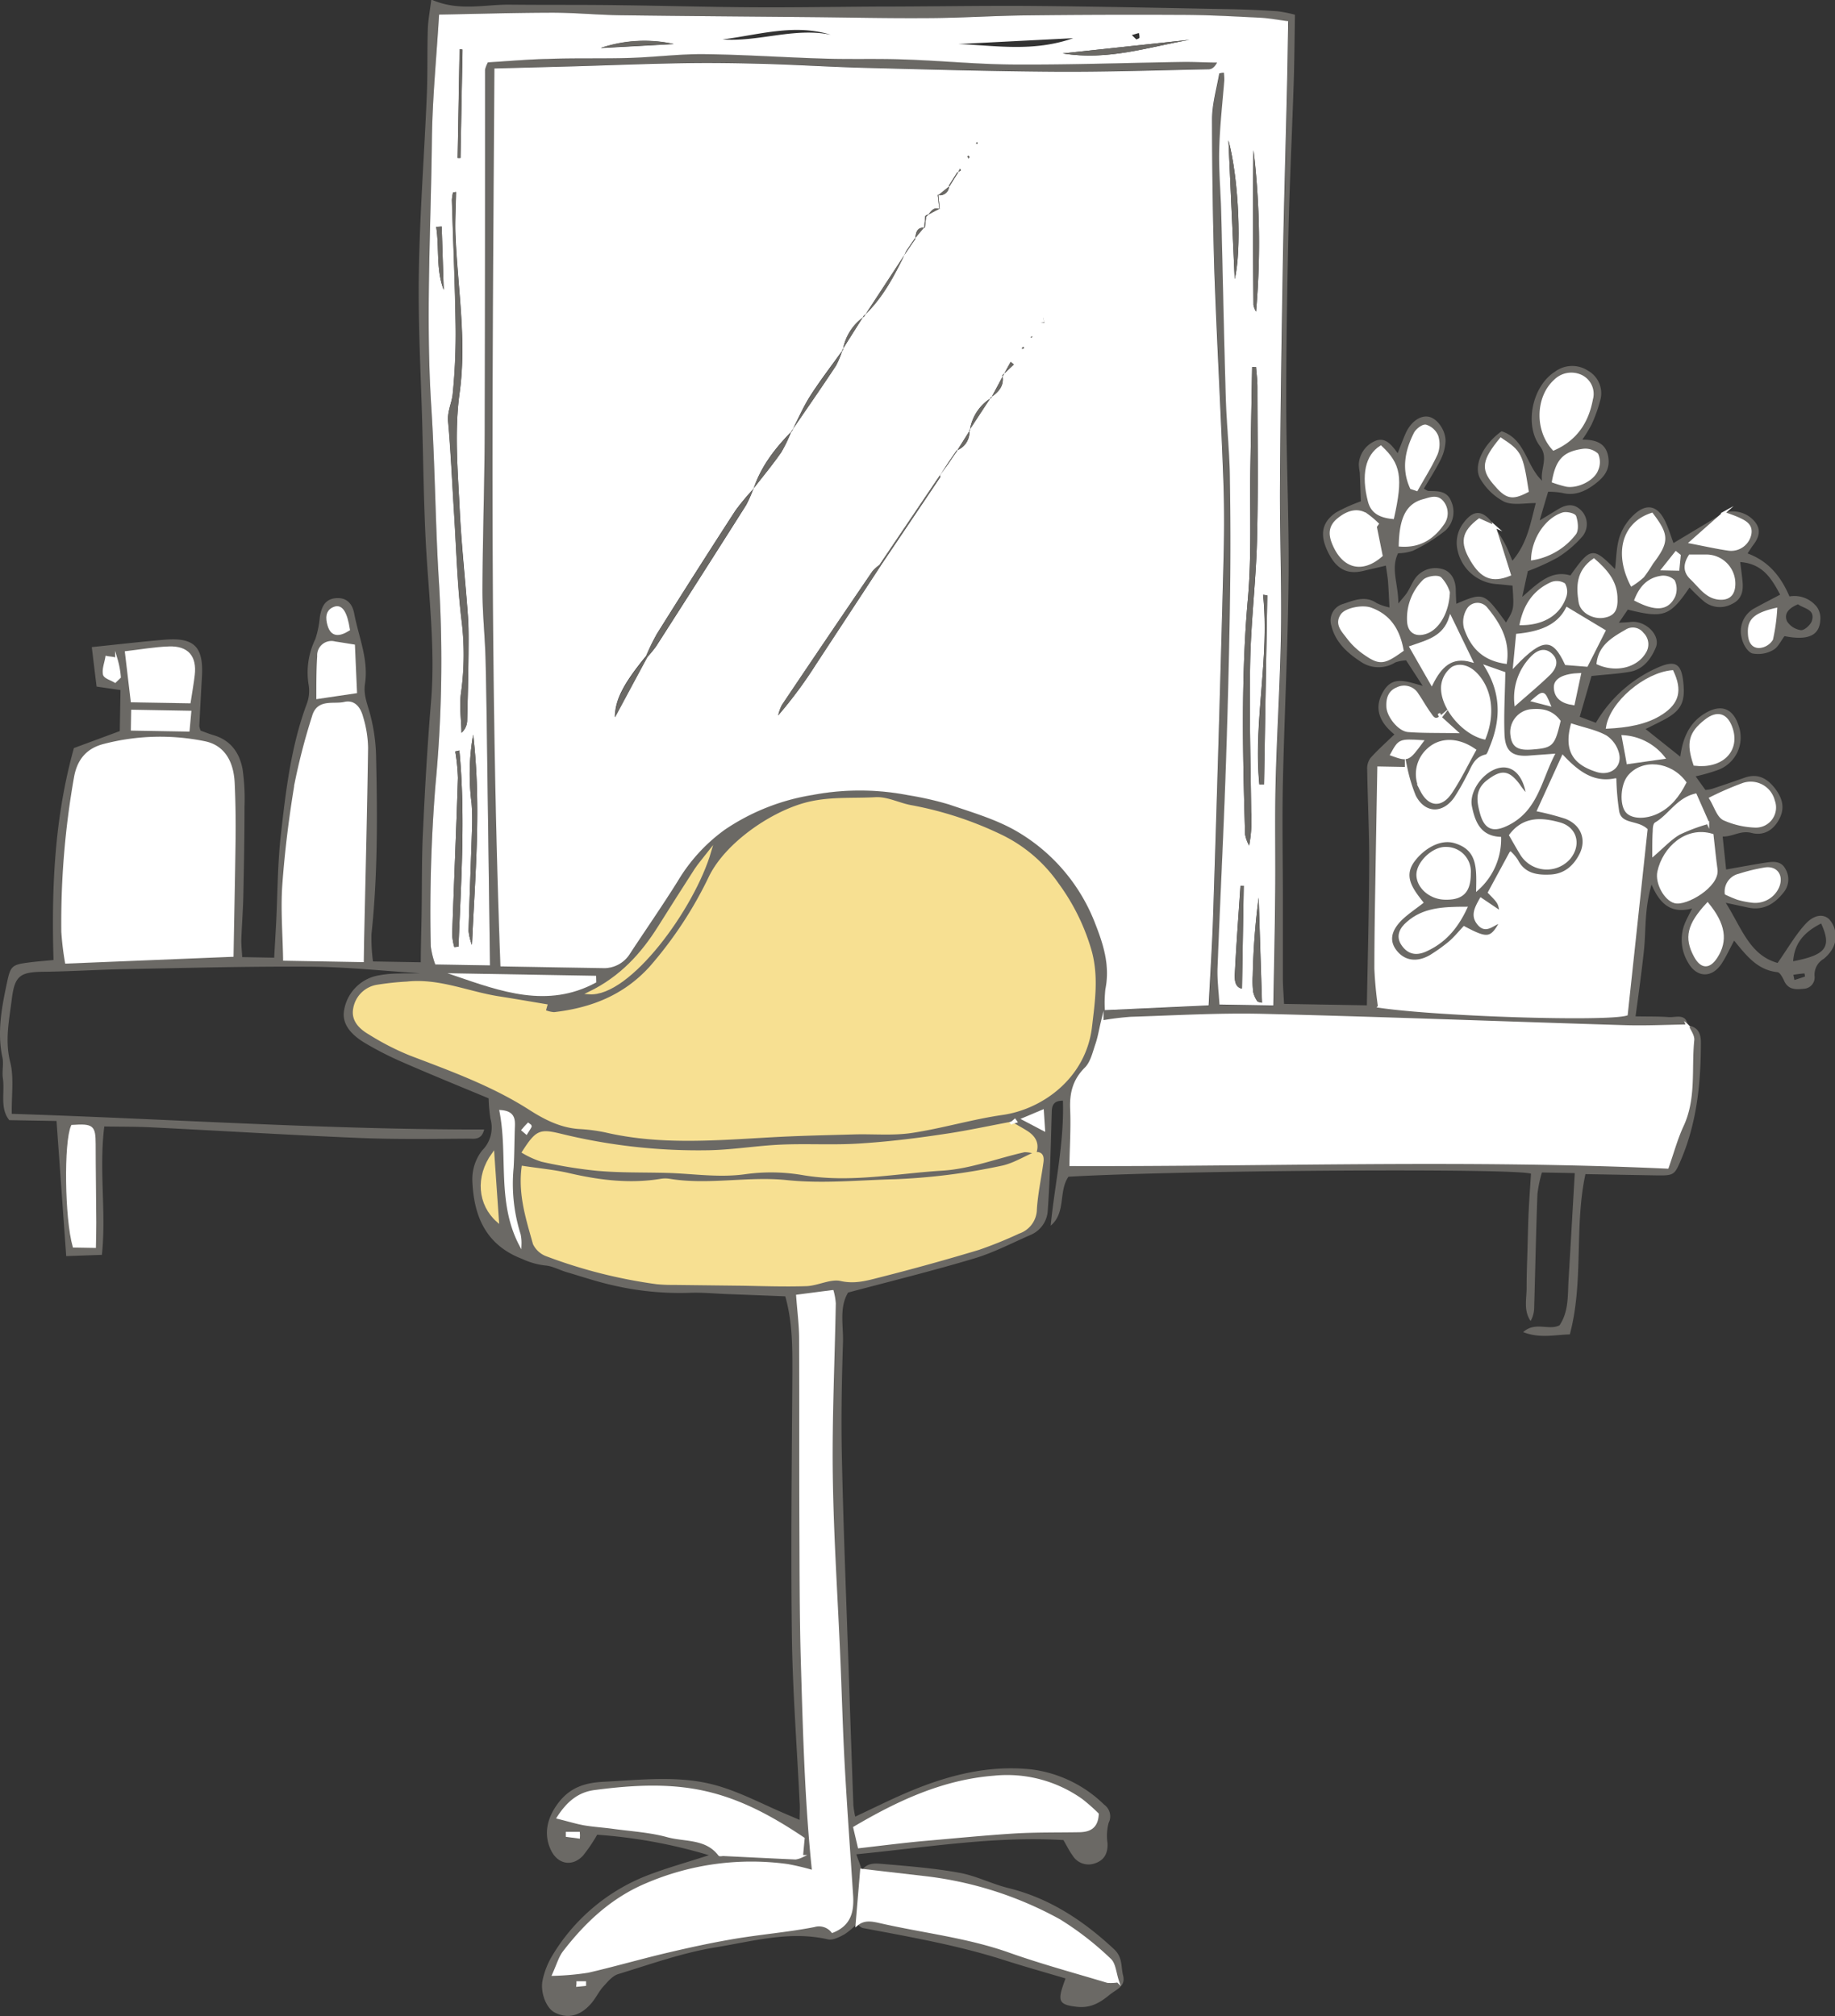<svg xmlns="http://www.w3.org/2000/svg" width="360" height="395.63" viewBox="0 0 360 395.63"><rect x="0" y="0" width="360" height="395.63" fill="#333333" stroke="none"/><defs><style>.cls-1{fill:#6b6965;}.cls-1,.cls-2,.cls-3,.cls-4{fill-rule:evenodd;}.cls-2,.cls-4{fill:#fff;}.cls-3{fill:#f7e092;stroke:#f7e092;}.cls-3,.cls-4{stroke-miterlimit:10;stroke-width:0.5px;}.cls-4{stroke:#fff;}</style></defs><title>greet</title><g id="レイヤー_2" data-name="レイヤー 2"><g id="コンテンツ"><path class="cls-1" d="M331,201.18c1.94.27,2.68,1.34,2.69,3.32,0,7.91-.76,15.65-3.87,23-1.28,3-1.35,3.18-4.78,3.13l-14-.25c-2.23,10.3-.29,21-3.06,31.45-3,.07-5.86.83-9.16-.45,2.4-2.15,5.05-.25,7.14-1.34,1.85-2.75,1.58-5.92,1.77-9,.42-6.86.8-13.72,1.22-20.86l-6.45-.12a24.63,24.63,0,0,0-.88,4.26c-.28,7.44-.42,14.89-.64,22.33a5.33,5.33,0,0,1-.7,2.55c-1.45-2.12-.74-4.47-.78-6.7,0-2.57.11-5.14.18-7.71.07-2.42.11-4.84.23-7.27s.3-4.83.45-7.23c-3.48-1.11-69.11-.67-90.74.6-2,2.86-.44,7.05-3.49,9.6.79-8.15,2.66-16.15,2.4-24.52-1.62,0-2.15.68-2.19,2.16-.19,6.44-.32,12.88-.78,19.3a5.52,5.52,0,0,1-3.24,4.82c-3.71,1.61-7.33,3.52-11.17,4.67-8.15,2.44-16.41,4.47-24.77,6.7-1.79,3-.89,6.5-1,9.81-.25,7.57-.38,15.15-.21,22.72.28,13.11.8,26.21,1.25,39.31q.48,14.38,1,28.77a19.16,19.16,0,0,0,.36,2.22c3.63-1.7,7-3.39,10.42-4.84,7.68-3.24,15.62-5.32,24.06-4.44a24.82,24.82,0,0,1,14.36,6.93,2.81,2.81,0,0,1,.88,3.57,10,10,0,0,0-.22,4c.09,2-.66,3.41-2.64,4a3.66,3.66,0,0,1-4.23-1.62c-.63-.86-1.1-1.83-1.78-3-13.47-.81-26.77,1.43-40.64,2.79.45,1.24.79,2.18,1.14,3.11l-.06-.07-1,10.69.06-.12a13.83,13.83,0,0,1-2.42,2.07c-1,.55-2.34,1.26-3.33,1-7.51-1.71-14.77.41-22,1.58-6.48,1.05-12.77,3.32-19.08,5.24-1.13.34-2.09,1.51-2.95,2.46s-1.47,2.27-2.35,3.29c-2.19,2.52-4.63,3.08-7.18,1.79-1.65-.84-2.92-4-2.34-6.48a15.7,15.7,0,0,1,1.77-4.51,37.63,37.63,0,0,1,19.18-16.07c3.51-1.33,7.15-2.35,11.65-3.8A100.5,100.5,0,0,0,117.16,360a32,32,0,0,1-2.77,4.09c-2.09,2.25-4.93,1.74-6.27-1-1.59-3.24-.75-6.51,1.45-9.38,2.35-3.06,5.29-3.92,8.87-4.1,7.41-.37,14.91-1.32,22.15.73,4.63,1.31,9,3.65,13.45,5.54l2.83,1.21c0-1.41.1-2.45,0-3.48-.52-10.94-1.38-21.88-1.52-32.83-.22-17.17,0-34.35.1-51.53,0-4.87.05-9.73-1.39-14.89-3.83-.15-7.7-.31-11.57-.45-2.41-.1-4.83-.34-7.24-.24a58,58,0,0,1-14.81-1.43c-3.15-.69-6.22-1.73-9.32-2.64-1.41-.42-2.78-1.21-4.21-1.3a14.56,14.56,0,0,1-4.49-1.29c-7.16-2.75-9.47-8.43-9.75-15.28a9.18,9.18,0,0,1,1.92-6,6.31,6.31,0,0,0,1.63-6.22,32,32,0,0,1-.36-4c-5.54-2.31-11.13-4.58-16.67-7a65.77,65.77,0,0,1-7.58-3.85c-2.38-1.43-4.64-3.52-4.1-6.45a8.31,8.31,0,0,1,6.35-6.74,21.69,21.69,0,0,1,4.43-.45c1.35-.06,2.7,0,4.06-.06-7.14-.45-14.28-1.23-21.42-1.28-12.15-.09-24.32.25-36.47.48-5.26.1-10.51.45-15.77.51-4.7.05-5.79.69-6.37,5.34-.51,4.1-1.4,8.14-.31,12.42.76,3,.24,6.41.3,10.12,31.1,1,61.78,3.12,92.68,3.07-.52,2.17-2.06,1.79-3.09,1.8-7.16.05-14.33.16-21.49-.14-13.52-.56-27-1.4-40.54-2.07-3.08-.16-6.16-.12-9.41-.18-1.07,8.66.42,16.87-.47,25.19l-7,.25c-.63-8.86-1.25-17.44-1.9-26.52l-9.27-.16c-1.89-2.34-.84-5.45-1.26-8.27-.19-1.32.19-2.74-.08-4-1.09-5-.13-9.95.92-14.85.67-3.16,1-3.39,4.29-3.82,1.46-.19,2.94-.3,4.81-.48-.41-13.95.15-27.8,4-41.59l9-3.33.14-8.05-4.69-.68c-.31-2.5-.62-5.07-.94-7.75,5-.51,9.65-1.06,14.3-1.45,5.79-.48,7.63,1.38,7.31,7.19-.18,3.24-.36,6.48-.52,9.73a3.67,3.67,0,0,0,.26.92c.8.29,1.66.63,2.56.9,3.38,1,5.11,3.51,5.68,6.73a40.86,40.86,0,0,1,.37,7.26c0,5.81-.11,11.63-.23,17.44-.07,2.95-.3,5.89-.4,8.84,0,1,.11,2.09.18,3.27l6.27.11c.13-2.39.28-4.77.4-7.14.27-5.51.27-11,.86-16.53,1-8.87,2-17.74,5.16-26.2a7.2,7.2,0,0,0,.35-3.59,15,15,0,0,1,1.31-9.07,18.85,18.85,0,0,0,.87-4.3c.32-1.83.9-3.49,3.08-3.7s3.3,1.05,3.67,3c.86,4.58,2.86,9,2.11,13.84-.3,1.9.35,3.62.89,5.46a35.23,35.23,0,0,1,1.3,9.15c.26,11.49.31,23-.91,34.44a35,35,0,0,0,.29,5.38l9.38.16c0-3.12.11-6.18.16-9.24.09-5.67,0-11.35.3-17,.38-8.24.85-16.48,1.54-24.7.88-10.44-.43-20.77-1-31.15-.4-7.69-.5-15.41-.7-23.11-.27-10-.85-20-.68-30,.18-11.61,1.07-23.21,1.56-34.81.19-4.33.06-8.66.2-13,.05-1.82.41-3.63.69-5.89,5.28,2.34,10.24,1,15.14,1,7.44.08,14.89,0,22.33.12,8.52.1,17,.35,25.55.4,8.11.05,16.22-.09,24.32-.14,10.28,0,20.55-.2,30.83-.12,12.84.11,25.68.39,38.52.63q4.66.09,9.32.41a24.93,24.93,0,0,1,3.42.68c-.08,4.58-.1,8.76-.23,12.93-.3,9.33-.75,18.65-1,28-.27,11.62-.49,23.25-.48,34.87s.58,23.26.46,34.89c-.13,13.39-.83,26.77-1.12,40.16-.16,7.57,0,15.14,0,22.71,0,5.15,0,10.29,0,15.43,0,1.6.14,3.19.23,5.1l16.25.28c.17-9.48.42-18.8.46-28.11,0-6.07-.3-12.14-.4-18.21a3.45,3.45,0,0,1,.64-2.2c1.38-1.55,2.95-2.94,4.7-4.64-3.15-2.55-4.11-5.44-2-8.71,1.83-2.81,4.43-1.66,7.55-.82l-3.25-5a7.61,7.61,0,0,0-2.11.4,6.2,6.2,0,0,1-6.88-.19c-2.67-1.75-4.93-3.86-5.7-7.09a3.37,3.37,0,0,1,2.33-4.19c2.13-.7,4.33-1.71,6.59-.16a10.44,10.44,0,0,0,2.51.85c-.11-1.88-.17-3.48-.29-5.08-.07-.93-.25-1.85-.42-3.13-1.51.37-2.9.68-4.27,1-3.38.87-5.57-.33-7.25-4-1.46-3.17-1-5.59,1.78-7.45a32.08,32.08,0,0,1,4.83-2.16c-.06-1.68-.12-3.66-.21-5.64a11.24,11.24,0,0,1-.19-1.6,5.25,5.25,0,0,1,3-4.51c2-1,3.29.43,4.62,2.31.63-1.57,1.07-2.79,1.61-4,1.07-2.31,3-3.57,4.67-3.11s3.21,2.83,3.11,4.84a9,9,0,0,1-.93,3.47c-.95,1.92-2.13,3.73-3.32,5.76.36.17.66.45,1,.45,1.82,0,3.6,0,4.38,2.07a5,5,0,0,1-1.12,5.66,32.77,32.77,0,0,1-6.42,4,9.43,9.43,0,0,1-2.9.49c-1.49,3.06.07,6,.05,9.86.92-1.14,1.4-1.63,1.76-2.21.58-.91,1-2,1.61-2.81a4.9,4.9,0,0,1,5.08-1.79c1.84.4,2.75,2.06,2.82,4,0,.94.07,1.88.1,2.86,5.41-2.28,5.41-2.28,9.76,3.67,1.58-2.62,1.58-2.62,1.27-7.23-1-.1-2-.21-3.09-.3a8.41,8.41,0,0,1-7.67-6.57,6.39,6.39,0,0,1,1.12-5.4c2.05-2.79,3.93-2.64,6.1.51L290.19,102c-3.29,2.49-3.62,4.34-1.52,7.92s4.09,4.24,7.48,2.87q-1.48-4.77-3-9.54c.69,1.11,1.43,2.2,2.05,3.35s.94,2.1,1.51,3.42c3-3.5,3.56-7.5,4.59-11.31-2.22,0-4.48.49-6.19-.26a11.72,11.72,0,0,1-4.61-4.35c-1.64-2.54.41-6.87,4.09-9.48,4.68,1.51,4.8,6.76,7.94,9.7-.37-2.3,1.31-4.48-.39-6.74-3.17-4.21-1.53-11.86,2.95-14.67a5.66,5.66,0,0,1,6.49-.15A5.07,5.07,0,0,1,314,78.34a29.08,29.08,0,0,1-1.74,4.92,26.48,26.48,0,0,1-1.83,3c2.7,0,4.61.71,5.07,3.3s-.84,4.1-2.68,5.48-3.92,2.32-6.4,1.66a16.07,16.07,0,0,0-2.7-.21c-.51,1.71-1,3.33-1.65,5.62l3.6-2.19c1.51-.9,3-1.23,4.44.14a3.82,3.82,0,0,1,.34,5.19,21.77,21.77,0,0,1-4.87,4.15,44,44,0,0,1-5.84,2.66c-.27,1.22-.6,2.76-1.1,5.06,3.14-2.74,5.66-5.32,9.45-4.21,3.93-5.57,4.43-5.63,8.75-1.25.28-2.15.25-4.43.94-6.46a10.5,10.5,0,0,1,3.13-4.52c2.4-2,4.41-1.27,5.78,1.61.69,1.45,1.15,3,1.62,4.27l10-6-6.56,5.81c3,.58,5.25,1.09,7.49,1.4a3.79,3.79,0,0,0,4.15-3c.33-1.73-1-2.37-2.19-3-1-.46-2-.77-3-1.15a5.61,5.61,0,0,1,5.9,1.55c1.49,1.64,1.06,3.18-.12,4.74-.4.53-.75,1.1-1.13,1.68,4.05,1.5,6.49,4.42,8.22,8.44a5.59,5.59,0,0,1,5.44,2.15,3.89,3.89,0,0,1,.59,2.64c-.22,2.93-2.49,3.89-7,3-.73.93-1.28,2.22-2.25,2.73a5.91,5.91,0,0,1-4.08.66c-1-.33-1.86-1.92-2.09-3.09a5.11,5.11,0,0,1,2.66-5.84c1.53-.85,3.09-1.64,4.9-2.6-1.71-3.19-3.41-6.06-7.84-6.4.2,1.58.36,2.74.47,3.9.17,1.89-.23,3.51-2.17,4.37a4.91,4.91,0,0,1-5.35-.5,35.75,35.75,0,0,1-2.89-2.77c-3.84,5.65-5.08,6.09-12.11,4.33l-1.75,2.58c1.08-.07,1.67-.07,2.25-.15,2.91-.39,6,2.57,5,5-.93,2.23-2.45,4.32-5.13,4.78-2.34.4-4.73.53-7.49.82l-2.31,8,3.17,1.18a26.34,26.34,0,0,1,12.4-10.95c3.25-1.36,4.38-.57,4.75,3,.42,4-.44,5.62-4,7.47-1.08.56-2.16,1.09-3.4,1.71l6.8,5.42c.5-3.62,1.72-6.63,4.86-8.51s5.48-1,6.59,2.42a6.8,6.8,0,0,1-4,8.68,36.47,36.47,0,0,1-4.43,1.27c.66.93,1.28,1.78,1.92,2.67a7.89,7.89,0,0,0,1.21-.19c2.18-.72,4.34-1.46,6.5-2.22,2.61-.92,4.46.18,6,2.19,1.38,1.85,1.95,3.74.74,6s-3.19,3.23-5.38,2.66-3.66.75-5.69.7c.22,2.1.44,4.2.68,6.47,2.84-.5,5.47-1,8.11-1.4,1.36-.2,2.76-.19,3.53,1.3a4,4,0,0,1-.34,4.57c-1.78,2.28-4,3.64-7,3-1.16-.26-2.33-.5-4.37-.94,3.14,5,4.71,10.3,10.17,11.8,2.05-2.92,3.5-5.49,5.44-7.61,1.77-1.93,3.54-2,4.64-1a5,5,0,0,1,.58,6,7.74,7.74,0,0,1-1.61,1.81,3.59,3.59,0,0,0-1.8,3.35,2.23,2.23,0,0,1-2.12,2.52c-1.48.15-3,.25-3.82-1.5-.31-.68-.84-1.71-1.35-1.76-3.92-.41-6.08-3.24-8.49-6.19-.9,1.68-1.55,3.13-2.41,4.45-1.94,3-5,2.88-6.69-.26a8.61,8.61,0,0,1-.62-7.44c.34-.87.81-1.69,1.47-3.05-3.87,1-6.19-.55-7.95-4.7-1.43,4.92-1.07,9-1.5,13s-1,8.22-1.64,12.86c2.58.05,4.55,0,6.51.15,1.39.11,3.34-.83,3.77,1.62-4.12.06-8.25.27-12.38.14-23.64-.72-47.28-1.64-70.92-2.22-8.64-.21-17.29.31-25.94.58a55.61,55.61,0,0,0-5.6.7c-.4,1.66-.63,3.13-1.11,4.51-.57,1.63-1,3.55-2.12,4.68-2.33,2.31-2.94,4.87-2.81,8,.15,3.6-.08,7.22-.14,10.9,39,.12,77.91-1.29,117.07.51,1-2.9,1.75-5.65,2.93-8.19,2.51-5.4,1.51-11.18,2.08-16.78C332.18,203.17,331.35,202.15,331,201.18Zm-48.36-60.42-.3-.75.38.67c-1.15,1-1.69,0-2.2-.74-.86-1.19-1.57-2.49-2.4-3.7a3,3,0,0,0-3.91-1.15c-1.64.63-2,2.09-1.9,3.66.1,1.78,2.17,4.46,4,4.64,2.79.27,5.62.15,9.48.22C284.2,142.23,283.39,141.5,282.59,140.76Zm-84.14,79.59c-4.49.83-9,1.82-13.48,2.46-5.45.78-10.93,1.48-16.42,1.82-5.08.32-10.19,0-15.27.21-4.68.2-9.35,1-14,1.1a113.3,113.3,0,0,1-29.33-3.26c-4-1-4.61-.75-7.27,3.39a18.11,18.11,0,0,0,3.62,1.63A89.7,89.7,0,0,0,117,229.47c4.56.37,9.15.3,13.73.42,5.11.13,10.16,1,15.34.27a37,37,0,0,1,11.32.15c9.24,1.61,18.33-.31,27.44-.86,5.42-.33,10.73-2.42,16.11-3.62a5.71,5.71,0,0,1,2.16.4c-2.22,1-4.35,2.3-6.67,2.76a122.93,122.93,0,0,1-20.77,2.65c-7.1.19-14.13.92-21.3.17-7.6-.79-15.33,1-23-.26a5.18,5.18,0,0,0-1.62,0c-6.1,1-12.07.3-18-1.09-2.94-.69-6-1-9.12-1.44-.71,5.44.89,10.22,2.21,15a4.44,4.44,0,0,0,2.57,2.29,98.23,98.23,0,0,0,21.48,5.43,29.16,29.16,0,0,0,3.24.14l13.72.16c4.16,0,8.33.22,12.49.08,2.25-.09,4.63-1.42,6.68-1,2.75.62,5.11-.09,7.52-.7Q182.33,248,192,245a81.82,81.82,0,0,0,7.85-3.21,4.85,4.85,0,0,0,3.33-4.56c.2-3.09.87-6.14,1.29-9.21.15-1-.05-1.94-1.45-1.74.69-1.81,0-3.15-1.52-4.14-1-.65-2.06-1.22-3.09-1.83l.86-.26-.2-.28ZM95.72,12.24c4-.25,7.93-.6,11.82-.72,5.41-.15,10.82,0,16.22-.2,4.86-.15,9.71-.79,14.56-.73,7.84.09,15.68.64,23.52.87,5.13.15,10.27,0,15.4.16,7.42.27,14.84,1,22.26,1,10.8.06,21.6-.33,32.41-.5,2.31,0,4.62.07,6.94.11-.49,1-1.07,1.31-1.65,1.32-10,.2-20,.54-30,.48-12.6-.08-25.19-.44-37.78-.77-6.36-.17-12.71-.58-19.07-.76-5.27-.15-10.54-.23-15.8-.15-7.16.11-14.32.4-21.47.61l-16,.43c-.41,59-1,117.71,1.15,176.19,6.79.12,13.39.24,20,.34a6,6,0,0,0,5.45-2.87c3.12-4.75,6.33-9.43,9.37-14.23a33.64,33.64,0,0,1,9.22-10.09,42.67,42.67,0,0,1,17.17-6.8,49.69,49.69,0,0,1,18.83.05,63.25,63.25,0,0,1,7.9,1.79c4.46,1.53,9.1,2.86,13.15,5.17A35.78,35.78,0,0,1,215,181.52c1.59,4,2.82,8.15,1.91,12.61a24.17,24.17,0,0,0-.1,4.15l20.36-.94c.32-6.28.71-12.06.89-17.84q1-34.11,2-68.21c.15-5.68.2-11.37,0-17-.51-13.79-1.3-27.56-1.78-41.34q-.51-14.76-.44-29.54c0-3,.9-5.95,1.41-8.92a3.49,3.49,0,0,1,.91-.15,10.79,10.79,0,0,1,.08,1.49c-.33,4.55-.85,9.1-1,13.67-.1,4,.28,8.09.39,12.14.31,12.16.54,24.33.9,36.49.15,5.14.72,10.27.8,15.4q.18,13,0,26-.27,16.6-.87,33.2c-.44,12.43-1.08,24.86-1.55,37.29-.08,2.37.24,4.76.38,7.15l10.57.18c.13-7.35.3-14.36.36-21.38.07-7.43-.09-14.87.09-22.31.24-9.86.9-19.72,1.05-29.59.14-9.59-.25-19.2-.19-28.8.08-14.61.31-29.23.56-43.85.21-11.76.57-23.51.84-35.27.09-3.86.14-7.73.21-11.93-1.93-.24-3.77-.6-5.62-.69C242,3.22,236.82,3,231.68,2.92q-15.21-.09-30.43.1c-6.63.08-13.25.48-19.87.53-7.31.05-14.62-.12-21.92-.19-12.57-.12-25.14-.2-37.71-.37-4.46-.06-8.92-.5-13.38-.5-7.38,0-14.76.24-22.23.37-.49,8.26-1.32,16.48-1.41,24.7-.2,17.45-1.23,34.9-.11,52.36.75,11.6.78,23.24,1.53,34.84a257.62,257.62,0,0,1-.72,39.29,311.9,311.9,0,0,0-.92,31.62,16.53,16.53,0,0,0,.89,3.58l10.73.18c-.15-11.58-.3-22.9-.46-34.23-.12-8.52-.2-17-.4-25.55-.11-4.6-.64-9.19-.62-13.78,0-11.09.41-22.18.45-33.27.08-23,0-45.95.06-68.92A5.82,5.82,0,0,1,95.72,12.24Zm11.41,185c-3.29-.55-6.35-1.08-9.41-1.56-6-.95-11.66-3.55-17.89-2.87a54.58,54.58,0,0,0-6,.65,5.4,5.4,0,0,0-4.29,4.42c-.44,2.34,1.27,3.82,3,4.87a50.81,50.81,0,0,0,7.9,4.06c8.07,3.08,16.18,6,23.53,10.71,2.9,1.86,6,3.48,9.64,3.72a33.74,33.74,0,0,1,5.22.68c10.8,2.51,21.68,1.54,32.56.94,5.39-.3,10.78-.41,16.18-.56,3.76-.11,7.58.27,11.26-.28,6-.9,11.85-2.68,17.84-3.54,7.67-1.09,16.2-7.11,17.33-17.17.54-4.8,1.25-9.52,0-14.46a41.31,41.31,0,0,0-6.48-13.43,28.6,28.6,0,0,0-11.36-9.6,69.64,69.64,0,0,0-17.26-5.62c-2.39-.4-4.75-1.71-7.07-1.58-4.66.26-9.33-.19-14,1.14-6.82,1.94-15.23,7.83-18.39,14.13a78.61,78.61,0,0,1-11.76,17.91c-5.16,5.68-11.59,8.16-18.91,9a5.81,5.81,0,0,1-1.88-.46C106.93,198,107,197.59,107.13,197.28Zm187.12-32.83c-4-.23-5.12-3-5.76-6.23s2.37-7.17,5.63-7.82c2.78-.55,5,1.61,5.54,5.78a15.82,15.82,0,0,1-1.79-2.22c-2.06-2.71-3.37-2.74-6-.7-2.33,1.79-1.93,3.94-1.32,6.21.86,3.18,2.47,3.66,5.42,2.12,5.42-2.83,6.16-8.39,8.71-13.45-1.94.15-3.27.23-4.6.34-3.49.29-5.06-.87-5.2-4.44-.15-3.9.09-7.82.16-12l-3.52-1.24c3.25,5.34,3.13,10.53.92,15.85-.24.58-.51,1.52-.92,1.61-2.27.48-2.69,2.47-3.6,4.08a47.49,47.49,0,0,1-2.42,4.22c-2.42,3.43-6.14,3.31-8-.36a31.55,31.55,0,0,1-1.67-5.48l-5.4-.1c-.11,6.22-.22,12.28-.32,18.34-.11,7-.28,14.06-.26,21.09a74.32,74.32,0,0,0,.7,7.42c11.57,1.71,44.37,2.74,48.51,1.54,1.31-12.16,2.61-24.35,3.89-36.24-1.88-1.7-5-.76-5.56-3.52a50,50,0,0,1-.56-6.3c-4.32.9-7.41-1.52-10.25-4.52L301.73,159a53.56,53.56,0,0,1,5.33,1.4c3.18,1.21,4.46,4.24,3,7.21-1.19,2.43-3.09,4.12-6,4.24-2.67.12-5.15-.27-6.55-3a8.34,8.34,0,0,0-1.23-1.48c-1.53,2.82-2.86,5.27-4.19,7.74,2,2,2,2,2.27,3.91l-3.9-2.63c-1.1,2-1.78,3.35-.43,4.93,1.5,1.76,2.81-.1,4.4-.49-1.95,3.52-2.63,3.61-7.27,1.16-.88.94-1.73,2-2.73,2.86a32.31,32.31,0,0,1-3.27,2.4c-2.77,1.89-5.44,1.73-7.25-.38s-1.46-4.33,1.08-6.73c1.15-1.08,2.49-2,3.9-3.06-2-2.55-4-5.17-1.54-8.35,1.87-2.39,5.11-4.41,8-3.53,4.62,1.37,4.51,5,4.43,9.25A13.14,13.14,0,0,0,294.25,164.45ZM163.31,379c3.47-1.34,4-4,3.81-7-.55-8.47-1.17-16.93-1.64-25.41-.38-6.88-.56-13.77-.85-20.66-.52-12.14-1.34-24.28-1.5-36.43-.15-11.22.39-22.45.59-33.68a12.17,12.17,0,0,0-.41-2.37l-6.87.89c.23,3.12.57,5.8.59,8.48.06,12.14,0,24.28.05,36.42,0,9.05,0,18.1.29,27.15.41,13.68.76,27.38,2.19,40.89a49.78,49.78,0,0,0-5.07-1.21,52.1,52.1,0,0,0-27.72,3.75c-6.7,2.84-11.74,7.57-16.08,13.19-.84,1.08-1.21,2.52-2.11,4.47a52.86,52.86,0,0,0,6.78-.61c5.12-1.18,10.17-2.65,15.29-3.86,4.45-1.05,8.93-2,13.43-2.79,5.19-.87,10.47-1.25,15.62-2.3A3.37,3.37,0,0,1,163.31,379ZM45.57,187.49c.13-7.82.3-15.37.38-22.93,0-3.64,0-7.29-.18-10.94-.21-4.38-2.1-7.2-5.58-7.94a43.55,43.55,0,0,0-19.7.49c-3.14.77-5.12,2.75-5.75,6.4a163.1,163.1,0,0,0-2.48,30.23,55.59,55.59,0,0,0,.72,6Zm25.55,1c0-1.86,0-3.6.09-5.33.27-12.15.58-24.31.75-36.47a21.68,21.68,0,0,0-.95-5.95c-.44-1.59-1.44-3.28-3.4-2.81-2.15.51-5.22-.69-6.15,2.63a124.19,124.19,0,0,0-3.37,12.9c-1.12,6.64-2,13.35-2.45,20.07-.35,4.8.07,9.65.15,14.69ZM168.53,362.4c4.28-.49,8.27-1,12.28-1.38,6.15-.57,12.31-1.15,18.48-1.53,4.14-.25,8.3-.16,12.46-.23,1.95,0,3.44-.67,3.56-3.31a36.48,36.48,0,0,0-3.11-2.74A25.21,25.21,0,0,0,195,348.67c-10.05.8-18.84,5-27.33,9.94C168,360.05,168.28,361.31,168.53,362.4Zm-59-5.75c2,.5,3.53,1,5.07,1.23,1.85.32,3.74.43,5.6.68,3.61.5,7.31.7,10.8,1.66s7.59.26,10.18,3.69c.1.13.51,0,.78,0,4.72.23,9.44.47,14.16.68a4.47,4.47,0,0,0,1.21-.38c.11-1.19.21-2.35.32-3.48-5.72-3.85-11.51-7.06-17.94-8.74-7.54-2-15.25-1.49-22.91-.54C113.76,351.84,111.54,353.46,109.49,356.65ZM37.16,137.75c.33-2.17.62-3.75.8-5.33.41-3.55-1.19-5.45-4.78-5.33-2.8.09-5.58.59-8.42.92.41,3.44.78,6.58,1.13,9.55ZM18.57,244.61c0-1.82.08-3.29.07-4.75,0-5.11-.08-10.21-.12-15.32,0-3.57-.32-3.82-4.35-3.57-1.41,3.18-1.23,18.08.33,23.57Zm317.35-80.76c-5.06-1.56-9.5,2.53-10.52,7.19-.48,2.22,1.3,5.43,3.16,5.93,2.17.59,8.6-3.11,8.14-6.37C336.39,168.37,336.18,166.12,335.92,163.85Zm-31.13-75.7c4.46-2,6.65-5.41,7.47-9.83a3.87,3.87,0,0,0-1.95-4.47,4.51,4.51,0,0,0-5.22.83C301.54,77.86,301.27,84.33,304.79,88.15Zm2.64,31.24c-1.85,3.66-5.66,4.81-9.76,5.16-.21,2.17-.38,3.91-.58,6,5.48-5.75,7.65-5.76,10.14-.35l4.06.32,3.44-6.79Zm-16.21,25.45c2-4.84,1.21-9.86-1.85-12.79-1.33-1.28-3.08-1.76-4.44-1a5,5,0,0,0-2,3.6C282.71,138.76,287.07,143.91,291.22,144.84Zm39.37,8.7c-2.9-3.94-8.41-4.43-11.06-1.16-1.34,1.65-1.56,5.4-.4,6.83,1,1.26,3.65,1.31,5.92.25C327.62,158.26,329.23,156.21,330.59,153.54Zm-41.26-6.35c-3.35-2.34-6.8-2.28-9.12-.15a6.47,6.47,0,0,0-1.34,8.05c1.53,3,3.89,3.23,5.81.33C286.38,152.88,287.71,150.09,289.33,147.19Zm7,16.7c.74,1.28,1.46,2.57,2.23,3.82a5.86,5.86,0,0,0,9.33.64c2.11-2.59,1.31-5.86-1.94-6.75C302.49,160.65,299,160.38,296.32,163.89Zm31.75-32.14c-5.3.46-12,6.1-12.79,11,3.82-.2,7.47-.66,10.75-2.81S329.82,135.46,328.07,131.75Zm-52.95-4.17c-.68-3.75-2.37-6.76-6.24-8.13-1.61-.57-4.83.06-5.63,1.23-1.22,1.79.2,3.1,1.11,4.33a14.17,14.17,0,0,0,3.15,3.08C270.67,130.33,271.45,130.22,275.12,127.58Zm13.18,43.81a4.59,4.59,0,0,0-4.6-5c-2.57-.1-5.67,2.86-5.57,5.32s2.51,4.46,5.3,4.53C286.88,176.37,288.29,175,288.3,171.39Zm-18.44-68.06.4-.54a18.06,18.06,0,0,0-2.14-1.8c-1.71-1.07-3.61-.66-5.51.88-1.62,1.3-1.79,2.79-1.06,4.63,2,4.94,5.75,5.78,9.47,2.5Zm65.71,53.32c1,1.63,1.48,3.49,2.62,4.06a16.39,16.39,0,0,0,6.2,1.42,3.7,3.7,0,0,0,3.54-5,4.62,4.62,0,0,0-6-3.26A60.5,60.5,0,0,0,335.57,156.65Zm-11.49-55.78c-5.59,1.79-7.21,7.61-4,13.9a14.28,14.28,0,0,0,2.24-1.69,30.8,30.8,0,0,0,1.74-2.59C327.23,106.32,327.26,105.05,324.08,100.87ZM116.72,192.62c0-.3,0-.6,0-.91l-27.33-.47C98.38,194.32,107.39,197.64,116.72,192.62ZM69.39,126.7c-1.57-.25-2.62-.43-3.67-.58a2.55,2.55,0,0,0-3.24,2.62c-.18,2.61-.12,5.23-.17,8.16l7.48-1.11C69.65,132.68,69.52,129.7,69.39,126.7Zm201.5-39c-2.79,1.77-3.6,5.49-2.29,10.63.51,2,1.92,3,4.65,3.28C275,93.69,274.58,91.12,270.89,87.68Zm16.7,90.48c-4.63,0-8.38.21-11.49,2.93-1.25,1.1-2.14,2.46-1,4.21s2.59,2.07,4.57,1.16C283.11,184.91,285.57,182.42,287.59,178.16Zm20.81-35.92c-1.31,5,.36,7.6,5.05,9,2.39.72,4.5-.87,4-3.3a5.68,5.68,0,0,0-2.37-3.44C313.11,143.46,310.83,143,308.4,142.24Zm24.06,7.8c5.25.58,8.61-2.64,7.26-6.94-.92-2.9-2.79-3.5-5.13-1.64C331.52,143.88,331,145.8,332.46,150Zm-48.27-33.81a7,7,0,0,0-1.62-2.82c-.61-.48-2.62-.13-3.24.54a10.41,10.41,0,0,0-3,8.11c.2,2,1.61,2.71,3.51,2C282.06,123.32,284.05,120.18,284.19,116.23Zm10.25-30.09c-3.44,4.17-3.67,5.82-1.39,8.58,2.48,3,3.53,3.25,6.61,1.64C298.53,89.12,298.31,88.68,294.44,86.14ZM139.3,167c-1.21,1.55-2.1,2.54-2.82,3.64-2.42,3.74-4.79,7.51-7.17,11.28-3.35,5.32-7.45,9.88-13.73,12.93C123.43,195.44,136.05,178.19,139.3,167Zm145.25-45.88c-1.23,4-4.5,4.68-7.79,5.84l4.12,7.2c1.68-3.37,3.77-5.64,7.81-4.49C287.29,126.79,286.08,124.3,284.55,121.13Zm28.14-11.3c-3.29,2.31-3.2,5.33-2.75,8.26.31,2,2.64,3.23,4.7,2.88s2.58-1.31,2.43-3.91C316.9,114,315.09,111.91,312.69,109.83ZM295.39,130c.56-4.39-1.33-7.69-3.84-10.67a2.19,2.19,0,0,0-3.53.21,4.69,4.69,0,0,0-.57,3.66C288.63,126.68,290.75,129.37,295.39,130Zm-20.73-23c3.87.32,6.47-1.43,8.41-4.2a3.48,3.48,0,0,0,0-4.2c-1.06-1.41-2.49-.76-3.74-.43C276.14,99,274.78,101.54,274.66,107Zm56.86,2.08c-1.11,1.74-1,3.18.35,4.51,1.73,1.64,3.07,3.9,5.83,3.91,1.74,0,2.58-1.07,2.53-2.92a5.45,5.45,0,0,0-5.68-5.45C333.62,109.11,332.68,109.08,331.52,109.06ZM305.91,141.5c-1.58-2.1-3.59-2.27-5.63-2.09a4.29,4.29,0,0,0-3.7,4.88c.26,2.12,1.3,2.76,4.08,2.52C304.5,146.48,304.78,146.2,305.91,141.5Zm18.49,26.22c2-1.7,3.36-3.21,5-4.18a35.29,35.29,0,0,1,5.62-2.1L332.64,156c-3.54.82-5.08,4-7.79,5.62-.31.18-.33,1-.36,1.51C324.42,164.42,324.43,165.75,324.4,167.72ZM335,177.35c-3.8,4.08-4.38,6.64-2.46,10.21,1.24,2.31,2.75,2.4,4.15.24C338.78,184.6,338.3,181.31,335,177.35ZM276.87,95.73l1.07.3c1.3-2.31,2.75-4.56,3.85-7a5.25,5.25,0,0,0,.13-3.52,3.51,3.51,0,0,0-2.2-2c-.57-.13-1.75.77-2.11,1.48C275.84,88.5,275.19,92.08,276.87,95.73Zm36.6,34.43c3.55,1.59,7.49.62,9.18-2.15a2.87,2.87,0,0,0-.42-3.68,2.37,2.37,0,0,0-3.25-.53C316.41,125.28,313.85,126.78,313.47,130.16Zm25.15,45.17a24.64,24.64,0,0,0,2.28,1,16,16,0,0,0,2.74.56,4.87,4.87,0,0,0,5.18-2.88c.87-2.16-.33-3.88-2.59-3.52a35.07,35.07,0,0,0-5.05,1.23A3.34,3.34,0,0,0,338.62,175.33Zm-38-65.65a13.22,13.22,0,0,0,8.36-5c.55-.74.37-2.29,0-3.3-.14-.43-1.66-.79-2.37-.57C303.41,101.81,300.77,105.72,300.62,109.68Zm-2.23,12.74c4.27,0,7.44-1.88,8.61-5.24a3,3,0,0,0-.16-2.53,2.76,2.76,0,0,0-2.51-.17C301,116,299.14,118.78,298.39,122.42Zm6.32-27.94a22.8,22.8,0,0,0,2.6.75c2.13.37,5.28-1.14,6-3.09a3.71,3.71,0,0,0,0-3,3.42,3.42,0,0,0-2.79-.84C306.79,88.85,305.45,90.34,304.71,94.48ZM25.92,143.11l11,.19c.13-1.35.23-2.44.33-3.59l-11.3-.2Zm76.14,101.07a8.12,8.12,0,0,0-.16-1.93,33.1,33.1,0,0,1-1.38-13.19c.16-2.69.14-5.4.25-8.09,0-1.49-.13-2.73-2.53-2.91C99.93,226.79,97.71,235.82,102.06,244.18ZM297.35,138.11c2.62-2.32,4.67-4,6.55-5.85,1.09-1.08,1.84-2.55.38-3.86s-2.89-.38-3.87.7A11.34,11.34,0,0,0,297.35,138.11Zm23.54-20.41c4,2.07,6.26,1.86,7.49-.73a3.74,3.74,0,0,0-.06-3,2.92,2.92,0,0,0-2.45-.77C323.44,113.59,321.87,115.14,320.89,117.7Zm36.39,63.5c-3.24,1.64-5.24,3.78-5.49,7.41C358.22,187.38,359.41,185.85,357.28,181.2Zm-8.87-61.67c-4.23,1-5.38,2.18-5.24,4.85.06,1.36.56,2.55,1.95,2.52a3.14,3.14,0,0,0,2.47-1.47A36.65,36.65,0,0,0,348.41,119.53ZM96.73,226.41c-3.29,4.53-2.7,10,.91,13.16C97.35,235.38,97.06,231.16,96.73,226.41ZM318.4,144.5c.39,2.1.7,3.73,1,5.17l7.05-1A10.93,10.93,0,0,0,318.4,144.5Zm-8.48-12.19c-3.09.11-4.83,1-4.83,2.5,0,2,1.35,3,3.59,3.31C309.1,136.13,309.5,134.29,309.92,132.31Zm42.82-13.74c-1.57.66-2.86,1.68-2.16,3.33a3.85,3.85,0,0,0,2.79,1.75c.68,0,1.88-1.07,2.11-1.88C356.13,119.52,353.9,119.44,352.74,118.57Zm-284.34,5c-.52-3.32-1.4-4.71-2.73-4.25-1.64.56-1.55,2.07-1.18,3.35C65.11,124.8,66.56,124.68,68.4,123.53ZM279,145.47c-4.43-.26-4.43-.26-6,2.58C276.23,149.21,276.23,149.21,279,145.47ZM22.58,133.71l.88-.85a16.69,16.69,0,0,0-.62-3.41c-.14-.36-1.25-.34-1.92-.49-.19,1.13-.68,2.31-.47,3.36C20.56,132.9,21.83,133.25,22.58,133.71ZM329.49,109l-.71-.56-2.57,3.23,3,.06C329.32,110.71,329.4,109.84,329.49,109ZM204.78,221.67c-.08-1.32-.14-2.29-.22-3.68l-3.76,1.58Zm99.16-83.38c-1.11-2.64-1.11-2.64-3.2-.83Zm47.89,53,.21,1c.7-.22,1.39-.43,2.07-.68A2.44,2.44,0,0,0,354,191C353.25,191.05,352.54,191.16,351.83,191.27ZM102.57,221.74l.69.59c.28-.45.59-.89.83-1.37,0,0-.46-.4-.47-.39C103.25,220.94,102.91,221.34,102.57,221.74Zm11,138.75c0-.25,0-.51,0-.77l-2.27,0c0,.17,0,.34,0,.51ZM113.34,389c0,.2,0,.4,0,.6l1.41-.14,0-.43Z"/><path class="cls-1" d="M169.08,367c1.07-1.62,2.82-1.37,4.29-1.25,5,.43,10,.83,14.86,1.72,3.28.59,6.36,2.2,9.62,3,8.09,2,14.71,6.39,20.72,12,1.71,1.6,1.32,3.4,1.76,5.13.56,2.19-1.29,2.7-2.67,3.83-2,1.65-3.82,2.63-6.44,2.33-3.24-.38-3.74-1-2.7-4.09.12-.38.26-.76.52-1.47-4.09-1.22-8.17-2.36-12.19-3.65-9-2.87-18.3-4.49-27.55-6.24-.45-.09-.83-.57-1.24-.86l-.06.12c1.43-1.21,3.05-.86,4.63-.5,8.42,1.92,17,2.85,25.25,5.75,6.34,2.24,12.86,4,19.3,5.95a8.56,8.56,0,0,0,2-.08c-.57-1.65-.63-3.42-1.55-4.24a59.63,59.63,0,0,0-9.89-7.68,71.51,71.51,0,0,0-26.84-8.5L169,366.93Z"/><path class="cls-2" d="M95.72,12.24a5.82,5.82,0,0,0-.56,1.44c0,23,0,46-.06,68.92,0,11.09-.41,22.18-.45,33.27,0,4.59.51,9.18.62,13.78.2,8.51.28,17,.4,25.55.16,11.33.31,22.65.46,34.23l-10.73-.18a16.53,16.53,0,0,1-.89-3.58,311.9,311.9,0,0,1,.92-31.62,257.62,257.62,0,0,0,.72-39.29c-.75-11.6-.78-23.24-1.53-34.84-1.12-17.46-.09-34.91.11-52.36.09-8.22.92-16.44,1.41-24.7,7.47-.13,14.85-.36,22.23-.37,4.46,0,8.92.44,13.38.5,12.57.17,25.14.25,37.71.37,7.3.07,14.61.24,21.92.19,6.62,0,13.24-.45,19.87-.53q15.21-.18,30.43-.1c5.14,0,10.29.3,15.43.55,1.85.09,3.69.45,5.62.69-.07,4.2-.12,8.07-.21,11.93-.27,11.76-.63,23.51-.84,35.27-.25,14.62-.48,29.24-.56,43.85-.06,9.6.33,19.21.19,28.8-.15,9.87-.81,19.73-1.05,29.59-.18,7.44,0,14.88-.09,22.31-.06,7-.23,14-.36,21.38l-10.57-.18c-.14-2.39-.46-4.78-.38-7.15.47-12.43,1.11-24.86,1.55-37.29q.59-16.59.87-33.2.21-13,0-26c-.08-5.13-.65-10.26-.8-15.4-.36-12.16-.59-24.33-.9-36.49-.11-4.05-.49-8.1-.39-12.14.11-4.57.63-9.12,1-13.67a10.79,10.79,0,0,0-.08-1.49,3.49,3.49,0,0,0-.91.15c-.51,3-1.4,5.94-1.41,8.92q0,14.76.44,29.54c.48,13.78,1.27,27.55,1.78,41.34.21,5.67.16,11.36,0,17q-.91,34.11-2,68.21c-.18,5.78-.57,11.56-.89,17.84l-20.36.94a24.17,24.17,0,0,1,.1-4.15c.91-4.46-.32-8.56-1.91-12.61A35.78,35.78,0,0,0,199.27,163c-4.05-2.31-8.69-3.64-13.15-5.17a63.25,63.25,0,0,0-7.9-1.79,49.69,49.69,0,0,0-18.83-.05,42.67,42.67,0,0,0-17.17,6.8A33.64,33.64,0,0,0,133,172.86c-3,4.8-6.25,9.48-9.37,14.23a6,6,0,0,1-5.45,2.87c-6.6-.1-13.2-.22-20-.34C96,131.14,96.63,72.42,97,13.43l16-.43c7.15-.21,14.31-.5,21.47-.61,5.26-.08,10.53,0,15.8.15,6.36.18,12.71.59,19.07.76,12.59.33,25.18.69,37.78.77,10,.06,20-.28,30-.48.58,0,1.16-.36,1.65-1.32-2.32,0-4.63-.15-6.94-.11-10.81.17-21.61.56-32.41.5-7.42,0-14.84-.77-22.26-1-5.13-.18-10.27,0-15.4-.16-7.84-.23-15.68-.78-23.52-.87-4.85-.06-9.7.58-14.56.73-5.4.17-10.81,0-16.22.2C103.65,11.64,99.77,12,95.72,12.24ZM204.89,63.29l-.75.07a4.36,4.36,0,0,0,.71-.16c0-.12-.06-.23-.08-.35s-.09-.37-.13-.56C204.72,62.63,204.81,63,204.89,63.29ZM187.86,34l-1.59,2.56c-.74.59-1.48,1.19-2.18,1.82.09.87.17,1.73.26,2.6-1.47-.5-1.85.92-2.66,1.55-.08.72-.16,1.44-.25,2.16-1.65-.13-1.76,1.06-1.88,2.22l-1.66,2.42-8.39,12.81a10,10,0,0,0-4.14,6.48c-2.14,3-4.4,5.92-6.38,9-1.42,2.22-2.46,4.68-3.67,7-3.22,3.28-6,6.82-7.49,11.29a45.11,45.11,0,0,0-3.56,4.28q-7.78,12-15.41,24.2a44,44,0,0,0-2.1,4.31c-4.45,5.44-6.08,8.57-6.14,12L127,128.93a23.44,23.44,0,0,0,1.74-2.13q8.85-13.8,17.62-27.65a23.2,23.2,0,0,0,1.44-3.26c1.84-2.37,3.76-4.68,5.47-7.14a28.06,28.06,0,0,0,2-4.16c2.92-4.26,5.87-8.5,8.72-12.82a16.57,16.57,0,0,0,1.33-3.24L169.43,62c3.83-3.58,6.17-8.15,8.39-12.8l1.66-2.42c.62-.75,1.24-1.49,1.85-2.25.07-.73.13-1.46.2-2.18.92-.48,1.85-1,2.74-1.45-.1-.89-.2-1.78-.31-2.68a1.75,1.75,0,0,0,2.21-1.83l1.6-2.54c.25-.14.5-.29.74-.45a3.18,3.18,0,0,0-.17-.3ZM186,90.82c.56-.8,1.11-1.61,1.67-2.43a3.87,3.87,0,0,0,2.5-4l4.2-6.4c1.5-1.06,2.7-2.27,2.28-4.34l2.24-2.12-.62-.49c-.51.91-1,1.81-1.51,2.74q-1.16,2.15-2.3,4.29a9,9,0,0,0-4.2,6.4q-1.26,2-2.51,4L186.1,90.9c-.56.79-1.13,1.58-1.69,2.38l-11.84,17.55a7.88,7.88,0,0,0-1.44,1.31q-8.91,13.06-17.72,26.18a8.46,8.46,0,0,0-.74,2.05,86,86,0,0,0,7.46-10.09q6.33-9.63,12.64-19.27,5.85-8.67,11.67-17.34c.06-.09,0-.26,0-.4ZM89.47,37.67l-.58.08a8.29,8.29,0,0,0-.22,1.47c.24,8.23.61,16.45.73,24.69a119,119,0,0,1-.57,13.35c-.17,1.78-1.09,3.42-.91,5.41.54,5.9.78,11.84,1.16,17.75.44,7,.63,14,1.45,21a54.54,54.54,0,0,1-.06,14.44c-.37,2.57,0,5.26.08,7.9a3.33,3.33,0,0,0,1.11-2.5c.11-4.32.21-8.64.26-13,0-2.43.06-4.87-.11-7.29-.5-7-1.28-14-1.62-21-.37-7.65-1.09-15.26,0-23,1.39-10.21-.39-20.47-.82-30.71C89.22,43.45,89.42,40.56,89.47,37.67ZM246.41,72h-.76q-.18,9.85-.34,19.69c-.14,8.63.26,17.31-.5,25.89-1.36,15.39-1,30.75-.54,46.13a7.38,7.38,0,0,0,.79,2.2,26.2,26.2,0,0,0,.4-6.6c-.11-9.85-.39-19.7-.19-29.55.16-8,1.14-15.89,1.34-23.84.25-10,.09-20,.08-30C246.69,74.57,246.51,73.26,246.41,72ZM92.83,144.14a44.51,44.51,0,0,0-.31,13.46,41.11,41.11,0,0,1,.09,4.84c-.21,6.75-.5,13.49-.68,20.24a10.79,10.79,0,0,0,.66,2.72C93.19,171.81,94.47,158.35,92.83,144.14Zm155.79-27.32-.83-.12c1.31,12.44-1.93,24.79-.73,37.22l.91,0ZM90.12,147.26l-.8.19a39.69,39.69,0,0,1,.52,5.18c-.33,10.26-.77,20.51-1.13,30.76a11.55,11.55,0,0,0,.42,2.44l.82-.09C90.45,172.92,91.34,160.09,90.12,147.26Zm156.3-86.12a154.58,154.58,0,0,0-.51-31.69c-.15,10.13-.08,20.26,0,30.39A4,4,0,0,0,246.42,61.14ZM241,27.52c.41,9,.81,17.9,1.23,27.25C243.57,49.27,243.11,35.46,241,27.52Zm6.59,169.23c-.22-6.93-.44-13.78-.65-20.63a138,138,0,0,0-1.16,15.31,18.08,18.08,0,0,0,.09,3.21,5.16,5.16,0,0,0,.8,1.8C246.75,196.61,247.12,196.61,247.57,196.75ZM188,8.64c7.31.29,14.7,1.61,22.56-1.15Zm20.5,1.84c8.9,1.46,16.85-1.27,24.91-2.67ZM244,173.8l-.64,0c-.39,5.84-.84,11.67-1.12,17.52,0,.92,0,2.37,1.41,2.65ZM141.75,7.74c7.11.52,14.08-2.4,21.23-.92C155.8,4.61,148.81,6.85,141.75,7.74Zm-51,2-.57-.06L89.78,31h.56Zm41.45-1.09a26.91,26.91,0,0,0-14.32.78ZM87.05,56.88q-.19-6.21-.4-12.43l-1.08.06C86.23,48.62,85.49,52.82,87.05,56.88Zm135-50,.89.87c.21-.12.58-.21.61-.36a2.67,2.67,0,0,0-.13-.91ZM200.81,68.08c-.07,0-.19,0-.22.07a1,1,0,0,0-.09.3l.39-.08Zm1.6-1.82a2.33,2.33,0,0,0,.11-.28l-.33.17ZM191.69,27.88c-.07.09-.15.17-.23.26l.36.07Zm-1.51,2.93a2.54,2.54,0,0,0-.16-.28c-.07.06-.23.15-.22.17a4.5,4.5,0,0,0,.25.41Z"/><path class="cls-3" d="M107.13,197.28c-.09.31-.2.71-.3,1.11a5.81,5.81,0,0,0,1.88.46c7.32-.85,13.75-3.33,18.91-9a78.61,78.61,0,0,0,11.76-17.91c3.16-6.3,11.57-12.19,18.39-14.13,4.7-1.33,9.37-.88,14-1.14,2.32-.13,4.68,1.18,7.07,1.58a69.64,69.64,0,0,1,17.26,5.62,28.6,28.6,0,0,1,11.36,9.6A41.31,41.31,0,0,1,214,186.89c1.27,4.94.56,9.66,0,14.46-1.13,10.06-9.66,16.08-17.33,17.17-6,.86-11.85,2.64-17.84,3.54-3.68.55-7.5.17-11.26.28-5.4.15-10.79.26-16.18.56-10.88.6-21.76,1.57-32.56-.94a33.74,33.74,0,0,0-5.22-.68c-3.61-.24-6.74-1.86-9.64-3.72-7.35-4.71-15.46-7.63-23.53-10.71a50.81,50.81,0,0,1-7.9-4.06c-1.74-1-3.45-2.53-3-4.87a5.4,5.4,0,0,1,4.29-4.42,54.58,54.58,0,0,1,6-.65c6.23-.68,11.92,1.92,17.89,2.87C100.78,196.2,103.84,196.73,107.13,197.28Z"/><path class="cls-4" d="M331,201.18c.4,1,1.23,2,1.14,2.91-.57,5.6.43,11.38-2.08,16.78-1.18,2.54-1.91,5.29-2.93,8.19-39.16-1.8-78.12-.39-117.07-.51.06-3.68.29-7.3.14-10.9-.13-3.12.48-5.68,2.81-8,1.14-1.13,1.55-3,2.12-4.68.48-1.38.71-2.85,1.11-4.51a55.61,55.61,0,0,1,5.6-.7c8.65-.27,17.3-.79,25.94-.58,23.64.58,47.28,1.5,70.92,2.22,4.13.13,8.26-.08,12.38-.14A.73.73,0,0,0,331,201.18Z"/><path class="cls-4" d="M294.25,164.45a13.14,13.14,0,0,1-4.4,10c.08-4.25.19-7.88-4.43-9.25-2.93-.88-6.17,1.14-8,3.53-2.49,3.18-.45,5.8,1.54,8.35-1.41,1.09-2.75,2-3.9,3.06-2.54,2.4-2.85,4.67-1.08,6.73s4.48,2.27,7.25.38a32.31,32.31,0,0,0,3.27-2.4c1-.88,1.85-1.92,2.73-2.86,4.64,2.45,5.32,2.36,7.27-1.16-1.59.39-2.9,2.25-4.4.49-1.35-1.58-.67-3,.43-4.93l3.9,2.63c-.3-1.89-.3-1.89-2.27-3.91,1.33-2.47,2.66-4.92,4.19-7.74a8.34,8.34,0,0,1,1.23,1.48c1.4,2.74,3.88,3.13,6.55,3,2.88-.12,4.78-1.81,6-4.24,1.46-3,.18-6-3-7.21a53.56,53.56,0,0,0-5.33-1.4l4.81-10.55c2.84,3,5.93,5.42,10.25,4.52a50,50,0,0,0,.56,6.3c.58,2.76,3.68,1.82,5.56,3.52-1.28,11.89-2.58,24.08-3.89,36.24-4.14,1.2-36.94.17-48.51-1.54a74.32,74.32,0,0,1-.7-7.42c0-7,.15-14.06.26-21.09.1-6.06.21-12.12.32-18.34l5.4.1a31.55,31.55,0,0,0,1.67,5.48c1.89,3.67,5.61,3.79,8,.36a47.49,47.49,0,0,0,2.42-4.22c.91-1.61,1.33-3.6,3.6-4.08.41-.09.68-1,.92-1.61,2.21-5.32,2.33-10.51-.92-15.85l3.52,1.24c-.07,4.15-.31,8.07-.16,12,.14,3.57,1.71,4.73,5.2,4.44,1.33-.11,2.66-.19,4.6-.34-2.55,5.06-3.29,10.62-8.71,13.45-2.95,1.54-4.56,1.06-5.42-2.12-.61-2.27-1-4.42,1.32-6.21,2.64-2,3.95-2,6,.7a15.82,15.82,0,0,0,1.79,2.22c-.57-4.17-2.76-6.33-5.54-5.78-3.26.65-6.25,4.74-5.63,7.82S290.26,164.22,294.25,164.45Z"/><path class="cls-3" d="M203,226.32c1.41-.21,1.61.69,1.46,1.73-.42,3.07-1.09,6.12-1.29,9.21a4.85,4.85,0,0,1-3.33,4.56A81.82,81.82,0,0,1,192,245q-9.69,2.92-19.51,5.41c-2.41.61-4.77,1.32-7.52.7-2.05-.46-4.43.87-6.68,1-4.16.14-8.33,0-12.49-.08l-13.72-.16a29.16,29.16,0,0,1-3.24-.14,98.23,98.23,0,0,1-21.48-5.43,4.44,4.44,0,0,1-2.57-2.29c-1.32-4.77-2.92-9.55-2.21-15,3.14.48,6.18.75,9.12,1.44,6,1.39,12,2.09,18,1.09a5.18,5.18,0,0,1,1.62,0c7.66,1.27,15.39-.53,23,.26,7.17.75,14.2,0,21.3-.17A122.93,122.93,0,0,0,196.46,229c2.32-.46,4.45-1.81,6.67-2.76Z"/><path class="cls-4" d="M163.31,379a3.37,3.37,0,0,0-3.61-1.12c-5.15,1-10.43,1.43-15.62,2.3-4.5.76-9,1.74-13.43,2.79-5.12,1.21-10.17,2.68-15.29,3.86a52.86,52.86,0,0,1-6.78.61c.9-2,1.27-3.39,2.11-4.47,4.34-5.62,9.38-10.35,16.08-13.19A52.1,52.1,0,0,1,154.49,366a49.78,49.78,0,0,1,5.07,1.21c-1.43-13.51-1.78-27.21-2.19-40.89-.27-9.05-.25-18.1-.29-27.15-.05-12.14,0-24.28-.05-36.42,0-2.68-.36-5.36-.59-8.48l6.87-.89a12.17,12.17,0,0,1,.41,2.37c-.2,11.23-.74,22.46-.59,33.68.16,12.15,1,24.29,1.5,36.43.29,6.89.47,13.78.85,20.66.47,8.48,1.09,16.94,1.64,25.41C167.31,375,166.78,377.63,163.31,379Z"/><path class="cls-4" d="M45.57,187.49,13,188.82a55.59,55.59,0,0,1-.72-6,163.1,163.1,0,0,1,2.48-30.23c.63-3.65,2.61-5.63,5.75-6.4a43.55,43.55,0,0,1,19.7-.49c3.48.74,5.37,3.56,5.58,7.94.17,3.65.22,7.3.18,10.94C45.87,172.12,45.7,179.67,45.57,187.49Z"/><path class="cls-4" d="M71.12,188.53l-15.33-.27c-.08-5-.5-9.89-.15-14.69.49-6.72,1.33-13.43,2.45-20.07a124.19,124.19,0,0,1,3.37-12.9c.93-3.32,4-2.12,6.15-2.63,2-.47,3,1.22,3.4,2.81a21.68,21.68,0,0,1,.95,5.95c-.17,12.16-.48,24.32-.75,36.47C71.17,184.93,71.15,186.67,71.12,188.53Z"/><path class="cls-3" d="M203.13,226.23a5.71,5.71,0,0,0-2.16-.4c-5.38,1.2-10.69,3.29-16.11,3.62-9.11.55-18.2,2.47-27.44.86a37,37,0,0,0-11.32-.15c-5.18.71-10.23-.14-15.34-.27-4.58-.12-9.17,0-13.73-.42a89.7,89.7,0,0,1-10.76-1.77,18.11,18.11,0,0,1-3.62-1.63c2.66-4.14,3.28-4.34,7.27-3.39a113.3,113.3,0,0,0,29.33,3.26c4.68-.11,9.35-.9,14-1.1,5.08-.22,10.19.11,15.27-.21,5.49-.34,11-1,16.42-1.82,4.52-.64,9-1.63,13.48-2.46h0c1,.61,2.09,1.18,3.09,1.83,1.51,1,2.21,2.33,1.51,4.15Z"/><path class="cls-4" d="M169,366.93,181,368.32a71.51,71.51,0,0,1,26.84,8.5,59.63,59.63,0,0,1,9.89,7.68c.92.82,1,2.59,1.55,4.24a8.56,8.56,0,0,1-2,.08c-6.44-1.94-13-3.71-19.3-5.95-8.22-2.9-16.83-3.83-25.25-5.75-1.58-.36-3.2-.71-4.63.5Z"/><path class="cls-4" d="M168.53,362.4c-.25-1.09-.55-2.35-.89-3.79,8.49-5,17.28-9.14,27.33-9.94a25.21,25.21,0,0,1,17.23,4.54,36.48,36.48,0,0,1,3.11,2.74c-.12,2.64-1.61,3.27-3.56,3.31-4.16.07-8.32,0-12.46.23-6.17.38-12.33,1-18.48,1.53C176.8,361.4,172.81,361.91,168.53,362.4Z"/><path class="cls-4" d="M109.49,356.65c2.05-3.19,4.27-4.81,7.27-5.18,7.66-1,15.37-1.45,22.91.54,6.43,1.68,12.22,4.89,17.94,8.74-.11,1.13-.21,2.29-.32,3.48a4.47,4.47,0,0,1-1.21.38c-4.72-.21-9.44-.45-14.16-.68-.27,0-.68.11-.78,0-2.59-3.43-6.73-2.74-10.18-3.69s-7.19-1.16-10.8-1.66c-1.86-.25-3.75-.36-5.6-.68C113,357.61,111.51,357.15,109.49,356.65Z"/><path class="cls-4" d="M37.16,137.75l-11.27-.19c-.35-3-.72-6.11-1.13-9.55,2.84-.33,5.62-.83,8.42-.92,3.59-.12,5.19,1.78,4.78,5.33C37.78,134,37.49,135.58,37.16,137.75Z"/><path class="cls-4" d="M18.57,244.61l-4.07-.07c-1.56-5.49-1.74-20.39-.33-23.57,4-.25,4.33,0,4.35,3.57,0,5.11.1,10.21.12,15.32C18.65,241.32,18.6,242.79,18.57,244.61Z"/><path class="cls-4" d="M335.92,163.85c.26,2.27.47,4.52.78,6.75.46,3.26-6,7-8.14,6.37-1.86-.5-3.64-3.71-3.16-5.93C326.42,166.38,330.86,162.29,335.92,163.85Z"/><path class="cls-4" d="M304.79,88.15c-3.52-3.82-3.25-10.29.3-13.47a4.51,4.51,0,0,1,5.22-.83,3.87,3.87,0,0,1,1.95,4.47C311.44,82.74,309.25,86.19,304.79,88.15Z"/><path class="cls-4" d="M307.43,119.39l7.3,4.39-3.44,6.79-4.06-.32c-2.49-5.41-4.66-5.4-10.14.35.2-2.14.37-3.88.58-6C301.77,124.2,305.58,123.05,307.43,119.39Z"/><path class="cls-4" d="M291.22,144.84c-4.15-.93-8.51-6.08-8.25-10.17a5,5,0,0,1,2-3.6c1.36-.78,3.11-.3,4.44,1C292.43,135,293.19,140,291.22,144.84Z"/><path class="cls-4" d="M330.59,153.54c-1.36,2.67-3,4.72-5.54,5.92-2.27,1.06-4.9,1-5.92-.25-1.16-1.43-.94-5.18.4-6.83C322.18,149.11,327.69,149.6,330.59,153.54Z"/><path class="cls-4" d="M289.33,147.19c-1.62,2.9-2.95,5.69-4.65,8.23-1.92,2.9-4.28,2.67-5.81-.33a6.47,6.47,0,0,1,1.34-8.05C282.53,144.91,286,144.85,289.33,147.19Z"/><path class="cls-4" d="M296.32,163.89c2.64-3.51,6.17-3.24,9.62-2.29,3.25.89,4.05,4.16,1.94,6.75a5.86,5.86,0,0,1-9.33-.64C297.78,166.46,297.06,165.17,296.32,163.89Z"/><path class="cls-4" d="M328.07,131.75c1.75,3.71,1.11,6.11-2,8.17s-6.93,2.61-10.75,2.81C316.08,137.85,322.77,132.21,328.07,131.75Z"/><path class="cls-4" d="M275.12,127.58c-3.67,2.64-4.45,2.75-7.61.51a14.17,14.17,0,0,1-3.15-3.08c-.91-1.23-2.33-2.54-1.11-4.33.8-1.17,4-1.8,5.63-1.23C272.75,120.82,274.44,123.83,275.12,127.58Z"/><path class="cls-4" d="M288.3,171.39c0,3.56-1.42,5-4.87,4.89-2.79-.07-5.21-2.13-5.3-4.53s3-5.42,5.57-5.32A4.59,4.59,0,0,1,288.3,171.39Z"/><path class="cls-4" d="M269.86,103.33,271,109c-3.72,3.28-7.51,2.44-9.47-2.5-.73-1.84-.56-3.33,1.06-4.63,1.9-1.54,3.8-2,5.51-.88a18.06,18.06,0,0,1,2.14,1.8Z"/><path class="cls-4" d="M335.57,156.65a60.5,60.5,0,0,1,6.38-2.77,4.62,4.62,0,0,1,6,3.26,3.7,3.7,0,0,1-3.54,5,16.39,16.39,0,0,1-6.2-1.42C337.05,160.14,336.56,158.28,335.57,156.65Z"/><path class="cls-4" d="M324.08,100.87c3.18,4.18,3.15,5.45,0,9.62a30.8,30.8,0,0,1-1.74,2.59,14.28,14.28,0,0,1-2.24,1.69C316.87,108.48,318.49,102.66,324.08,100.87Z"/><path class="cls-4" d="M116.72,192.62c-9.33,5-18.34,1.7-27.35-1.38l27.33.47C116.71,192,116.71,192.32,116.72,192.62Z"/><path class="cls-4" d="M69.39,126.7c.13,3,.26,6,.4,9.09l-7.48,1.11c0-2.93,0-5.55.17-8.16a2.55,2.55,0,0,1,3.24-2.62C66.77,126.27,67.82,126.45,69.39,126.7Z"/><path class="cls-4" d="M270.89,87.68c3.69,3.44,4.13,6,2.36,13.91-2.73-.26-4.14-1.25-4.65-3.28C267.29,93.17,268.1,89.45,270.89,87.68Z"/><path class="cls-4" d="M287.59,178.16c-2,4.26-4.48,6.75-7.87,8.3-2,.91-3.47.46-4.57-1.16s-.3-3.11,1-4.21C279.21,178.37,283,178.16,287.59,178.16Z"/><path class="cls-4" d="M308.4,142.24c2.43.79,4.71,1.22,6.64,2.29a5.68,5.68,0,0,1,2.37,3.44c.54,2.43-1.57,4-4,3.3C308.76,149.84,307.09,147.22,308.4,142.24Z"/><path class="cls-4" d="M332.46,150c-1.42-4.24-.94-6.16,2.13-8.58,2.34-1.86,4.21-1.26,5.13,1.64C341.07,147.4,337.71,150.62,332.46,150Z"/><path class="cls-4" d="M293.17,103.22q1.49,4.77,3,9.54c-3.39,1.37-5.45.58-7.48-2.87s-1.77-5.43,1.52-7.92l3.12,1.39Z"/><path class="cls-4" d="M282.58,140.77l3.14,2.84c-3.86-.07-6.69,0-9.48-.22-1.81-.18-3.88-2.86-4-4.64-.09-1.57.26-3,1.9-3.66a3,3,0,0,1,3.91,1.15c.83,1.21,1.54,2.51,2.4,3.7.51.7,1,1.75,2.2.74Z"/><path class="cls-4" d="M284.19,116.23c-.14,4-2.13,7.09-4.37,7.87-1.9.67-3.31,0-3.51-2a10.41,10.41,0,0,1,3-8.11c.62-.67,2.63-1,3.24-.54A7,7,0,0,1,284.19,116.23Z"/><path class="cls-4" d="M294.44,86.14c3.87,2.54,4.09,3,5.22,10.22-3.08,1.61-4.13,1.35-6.61-1.64C290.77,92,291,90.31,294.44,86.14Z"/><path class="cls-3" d="M139.3,167c-3.25,11.18-15.87,28.43-23.72,27.85,6.28-3.05,10.38-7.61,13.73-12.93,2.38-3.77,4.75-7.54,7.17-11.28C137.2,169.55,138.09,168.56,139.3,167Z"/><path class="cls-4" d="M284.55,121.13c1.53,3.17,2.74,5.66,4.14,8.55-4-1.15-6.13,1.12-7.81,4.49l-4.12-7.2C280.05,125.81,283.32,125.1,284.55,121.13Z"/><path class="cls-4" d="M312.69,109.83c2.4,2.08,4.21,4.17,4.38,7.23.15,2.6-.5,3.57-2.43,3.91s-4.39-.85-4.7-2.88C309.49,115.16,309.4,112.14,312.69,109.83Z"/><path class="cls-4" d="M295.39,130c-4.64-.66-6.76-3.35-7.94-6.8a4.69,4.69,0,0,1,.57-3.66,2.19,2.19,0,0,1,3.53-.21C294.06,122.34,296,125.64,295.39,130Z"/><path class="cls-4" d="M274.66,107c.12-5.44,1.48-8,4.66-8.83,1.25-.33,2.68-1,3.74.43a3.48,3.48,0,0,1,0,4.2C281.13,105.55,278.53,107.3,274.66,107Z"/><path class="cls-4" d="M331.52,109.06c1.16,0,2.1,0,3,0a5.45,5.45,0,0,1,5.68,5.45c0,1.85-.79,2.92-2.53,2.92-2.76,0-4.1-2.27-5.83-3.91C330.47,112.24,330.41,110.8,331.52,109.06Z"/><path class="cls-4" d="M305.91,141.5c-1.13,4.7-1.41,5-5.25,5.31-2.78.24-3.82-.4-4.08-2.52a4.29,4.29,0,0,1,3.7-4.88C302.32,139.23,304.33,139.4,305.91,141.5Z"/><path class="cls-4" d="M324.4,167.72c0-2,0-3.3.09-4.63,0-.52.05-1.33.36-1.51,2.71-1.58,4.25-4.8,7.79-5.62l2.42,5.48a35.29,35.29,0,0,0-5.62,2.1C327.76,164.51,326.39,166,324.4,167.72Z"/><path class="cls-4" d="M335,177.35c3.29,4,3.77,7.25,1.69,10.45-1.4,2.16-2.91,2.07-4.15-.24C330.63,184,331.21,181.43,335,177.35Z"/><path class="cls-4" d="M276.87,95.73c-1.68-3.65-1-7.23.74-10.68.36-.71,1.54-1.61,2.11-1.48a3.51,3.51,0,0,1,2.2,2,5.25,5.25,0,0,1-.13,3.52c-1.1,2.41-2.55,4.66-3.85,7Z"/><path class="cls-4" d="M313.47,130.16c.38-3.38,2.94-4.88,5.51-6.36a2.37,2.37,0,0,1,3.25.53,2.87,2.87,0,0,1,.42,3.68C321,130.78,317,131.75,313.47,130.16Z"/><path class="cls-4" d="M338.62,175.33a3.34,3.34,0,0,1,2.56-3.64,35.07,35.07,0,0,1,5.05-1.23c2.26-.36,3.46,1.36,2.59,3.52a4.87,4.87,0,0,1-5.18,2.88,16,16,0,0,1-2.74-.56A24.64,24.64,0,0,1,338.62,175.33Z"/><path class="cls-4" d="M338.15,100.66c1,.38,2,.69,3,1.15,1.22.58,2.52,1.22,2.19,3a3.79,3.79,0,0,1-4.15,3c-2.24-.31-4.45-.82-7.49-1.4l6.56-5.81Z"/><path class="cls-4" d="M300.62,109.68c.15-4,2.79-7.87,6-8.88.71-.22,2.23.14,2.37.57.33,1,.51,2.56,0,3.3A13.22,13.22,0,0,1,300.62,109.68Z"/><path class="cls-4" d="M298.39,122.42c.75-3.64,2.58-6.4,5.94-7.94a2.76,2.76,0,0,1,2.51.17,3,3,0,0,1,.16,2.53C305.83,120.54,302.66,122.44,298.39,122.42Z"/><path class="cls-4" d="M304.71,94.48c.74-4.14,2.08-5.63,5.81-6.16a3.42,3.42,0,0,1,2.79.84,3.71,3.71,0,0,1,0,3c-.75,2-3.9,3.46-6,3.09A22.8,22.8,0,0,1,304.71,94.48Z"/><path class="cls-4" d="M25.92,143.11l.06-3.6,11.3.2c-.1,1.15-.2,2.24-.33,3.59Z"/><path class="cls-4" d="M102.06,244.18c-4.35-8.36-2.13-17.39-3.82-26.12,2.4.18,2.58,1.42,2.53,2.91-.11,2.69-.09,5.4-.25,8.09a33.1,33.1,0,0,0,1.38,13.19A8.12,8.12,0,0,1,102.06,244.18Z"/><path class="cls-4" d="M297.35,138.11a11.34,11.34,0,0,1,3.06-9c1-1.08,2.43-2,3.87-.7s.71,2.78-.38,3.86C302,134.11,300,135.79,297.35,138.11Z"/><path class="cls-4" d="M320.89,117.7c1-2.56,2.55-4.11,5-4.47a2.92,2.92,0,0,1,2.45.77,3.74,3.74,0,0,1,.06,3C327.15,119.56,324.89,119.77,320.89,117.7Z"/><path class="cls-4" d="M348.41,119.53a36.65,36.65,0,0,1-.82,5.9,3.14,3.14,0,0,1-2.47,1.47c-1.39,0-1.89-1.16-1.95-2.52C343,121.71,344.18,120.51,348.41,119.53Z"/><path class="cls-3" d="M96.73,226.41c.33,4.75.62,9,.91,13.16C94,236.36,93.44,230.94,96.73,226.41Z"/><path class="cls-4" d="M318.4,144.5a10.93,10.93,0,0,1,8,4.18l-7.05,1C319.1,148.23,318.79,146.6,318.4,144.5Z"/><path class="cls-4" d="M309.92,132.31c-.42,2-.82,3.82-1.24,5.81-2.24-.33-3.58-1.29-3.59-3.31C305.09,133.32,306.83,132.42,309.92,132.31Z"/><path class="cls-4" d="M68.4,123.53c-1.84,1.15-3.29,1.27-3.91-.9-.37-1.28-.46-2.79,1.18-3.35C67,118.82,67.88,120.21,68.4,123.53Z"/><path class="cls-4" d="M279,145.47c-2.76,3.74-2.76,3.74-6,2.58C274.56,145.21,274.56,145.21,279,145.47Z"/><path class="cls-4" d="M22.58,133.71c-.75-.46-2-.81-2.13-1.39-.21-1,.28-2.23.47-3.36.67.15,1.78.13,1.92.49a16.69,16.69,0,0,1,.62,3.41Z"/><path class="cls-4" d="M329.49,109c-.09.87-.17,1.74-.27,2.73l-3-.06,2.57-3.23Z"/><path class="cls-4" d="M204.78,221.67l-4-2.1,3.76-1.58C204.64,219.38,204.7,220.35,204.78,221.67Z"/><path class="cls-4" d="M303.94,138.29l-3.2-.83C302.83,135.65,302.83,135.65,303.94,138.29Z"/><path class="cls-4" d="M102.57,221.74c.34-.4.68-.8,1.05-1.17,0,0,.49.35.47.39-.24.48-.55.92-.83,1.37Z"/><path class="cls-4" d="M113.52,360.49l-2.27-.3c0-.17,0-.34,0-.51l2.27,0C113.55,360,113.53,360.24,113.52,360.49Z"/><path class="cls-4" d="M113.34,389l1.39,0,0,.43-1.41.14C113.35,389.36,113.34,389.16,113.34,389Z"/><path class="cls-4" d="M282.67,140.68l-.38-.67.3.76S282.67,140.68,282.67,140.68Z"/><path class="cls-4" d="M198.45,220.35l.65-.55.2.28-.86.26Z"/><path class="cls-1" d="M89.47,37.67c0,2.89-.25,5.78-.13,8.65.43,10.24,2.21,20.5.82,30.71-1.06,7.74-.34,15.35,0,23,.34,7,1.12,14,1.62,21,.17,2.42.13,4.86.11,7.29,0,4.32-.15,8.64-.26,13a3.33,3.33,0,0,1-1.11,2.5c0-2.64-.45-5.33-.08-7.9a54.54,54.54,0,0,0,.06-14.44c-.82-7-1-14-1.45-21-.38-5.91-.62-11.85-1.16-17.75-.18-2,.74-3.63.91-5.41a119,119,0,0,0,.57-13.35c-.12-8.24-.49-16.46-.73-24.69a8.29,8.29,0,0,1,.22-1.47Z"/><path class="cls-1" d="M246.41,72c.1,1.31.28,2.62.28,3.93,0,10,.17,20-.08,30-.2,7.95-1.18,15.89-1.34,23.84-.2,9.85.08,19.7.19,29.55a26.2,26.2,0,0,1-.4,6.6,7.38,7.38,0,0,1-.79-2.2c-.46-15.38-.82-30.74.54-46.13.76-8.58.36-17.26.5-25.89q.15-9.84.34-19.69Z"/><path class="cls-1" d="M92.83,144.14c1.64,14.21.36,27.67-.24,41.26a10.79,10.79,0,0,1-.66-2.72c.18-6.75.47-13.49.68-20.24a41.11,41.11,0,0,0-.09-4.84A44.51,44.51,0,0,1,92.83,144.14Z"/><path class="cls-1" d="M147.75,95.89a23.2,23.2,0,0,1-1.44,3.26Q137.55,113,128.69,126.8a23.44,23.44,0,0,1-1.74,2.13l-.19-.18a44,44,0,0,1,2.1-4.31q7.63-12.15,15.41-24.2A45.11,45.11,0,0,1,147.83,96Z"/><path class="cls-1" d="M248.62,116.82,248,153.94l-.91,0c-1.2-12.43,2-24.78.73-37.22Z"/><path class="cls-1" d="M172.77,111q-6.32,9.63-12.64,19.27a86,86,0,0,1-7.46,10.09,8.46,8.46,0,0,1,.74-2.05q8.82-13.12,17.72-26.18a7.88,7.88,0,0,1,1.44-1.31Z"/><path class="cls-1" d="M90.12,147.26c1.22,12.83.33,25.66-.17,38.48l-.82.09a11.55,11.55,0,0,1-.42-2.44c.36-10.25.8-20.5,1.13-30.76a39.69,39.69,0,0,0-.52-5.18Z"/><path class="cls-1" d="M246.42,61.14a4,4,0,0,1-.49-1.3c-.1-10.13-.17-20.26,0-30.39A154.58,154.58,0,0,1,246.42,61.14Z"/><path class="cls-1" d="M241,27.52c2.13,7.94,2.59,21.75,1.23,27.25C241.79,45.42,241.39,36.47,241,27.52Z"/><path class="cls-1" d="M247.57,196.75c-.45-.14-.82-.14-.92-.31a5.16,5.16,0,0,1-.8-1.8,18.08,18.08,0,0,1-.09-3.21,138,138,0,0,1,1.16-15.31C247.13,183,247.35,189.82,247.57,196.75Z"/><path class="cls-1" d="M208.46,10.48l24.91-2.67C225.31,9.21,217.36,11.94,208.46,10.48Z"/><path class="cls-1" d="M244,173.8,243.67,194c-1.41-.28-1.45-1.73-1.41-2.65.28-5.85.73-11.68,1.12-17.52Z"/><path class="cls-1" d="M184.4,93.27c0,.14.1.31,0,.4q-5.82,8.67-11.67,17.34l-.2-.18,11.84-17.55Z"/><path class="cls-1" d="M165.29,68.53A16.57,16.57,0,0,1,164,71.77c-2.85,4.32-5.8,8.56-8.72,12.82l.08.08c1.21-2.36,2.25-4.82,3.67-7,2-3.11,4.24-6,6.38-9Z"/><path class="cls-1" d="M90.72,9.7,90.34,31h-.56l.37-21.33Z"/><path class="cls-1" d="M132.17,8.61l-14.32.78A26.91,26.91,0,0,1,132.17,8.61Z"/><path class="cls-1" d="M177.82,49.24c-2.22,4.65-4.56,9.22-8.39,12.8l.08.08,8.39-12.81Z"/><path class="cls-1" d="M127,128.93l-6.33,11.84c.06-3.45,1.69-6.58,6.14-12Z"/><path class="cls-1" d="M87.05,56.88c-1.56-4.06-.82-8.26-1.48-12.37l1.08-.06Q86.86,50.66,87.05,56.88Z"/><path class="cls-1" d="M147.83,96c1.44-4.47,4.27-8,7.49-11.29l-.08-.08a28.06,28.06,0,0,1-2,4.16c-1.71,2.46-3.63,4.77-5.47,7.14Z"/><path class="cls-1" d="M165.37,68.6a10,10,0,0,1,4.14-6.48l-.08-.08-4.14,6.49Z"/><path class="cls-1" d="M194.39,78l-4.2,6.4.09.07a9,9,0,0,1,4.2-6.39Z"/><path class="cls-1" d="M190.19,84.38a3.87,3.87,0,0,1-2.5,4l.07.07,2.52-4Z"/><path class="cls-1" d="M196.76,73.75,198.29,71l.62.49-2.24,2.12Z"/><path class="cls-1" d="M196.67,73.64c.42,2.07-.78,3.28-2.28,4.34l.09.08c.76-1.43,1.53-2.86,2.29-4.3Z"/><path class="cls-1" d="M177.9,49.31l1.66-2.42-.08-.07-1.66,2.42Z"/><path class="cls-1" d="M181.34,44.59l-1.86,2.23.08.07c.12-1.16.23-2.35,1.88-2.22Z"/><path class="cls-1" d="M186.17,36.43A1.76,1.76,0,0,1,184,38.28l.08,0,2.21-1.78Z"/><path class="cls-1" d="M187.69,88.39c-.56.82-1.11,1.63-1.67,2.43l.08.08,1.67-2.43Z"/><path class="cls-1" d="M184.3,41c-.92.48-1.85.95-2.75,1.44l.11.08c.84-.6,1.22-2,2.69-1.52Z"/><path class="cls-1" d="M187.77,33.89l-1.6,2.54.1.11L187.86,34Z"/><path class="cls-1" d="M184.41,93.28c.56-.8,1.13-1.59,1.69-2.38l-.08-.08-1.62,2.45Z"/><path class="cls-1" d="M181.44,44.67c.09-.72.17-1.44.23-2.17a1.06,1.06,0,0,0-.12-.1c-.09.71-.15,1.44-.21,2.18A.81.81,0,0,0,181.44,44.67Z"/><path class="cls-1" d="M184.35,41c-.09-.87-.17-1.73-.28-2.62,0,0-.08-.05-.09-.06q.14,1.32.3,2.67Z"/><path class="cls-1" d="M204.88,63.24l-.74.12.75-.07Z"/><path class="cls-1" d="M200.81,68.08l.08.29-.39.08a1,1,0,0,1,.09-.3C200.62,68.1,200.74,68.1,200.81,68.08Z"/><path class="cls-1" d="M204.89,63.29c-.08-.33-.17-.66-.25-1,0,.19.08.38.13.56a3.28,3.28,0,0,0,.09.37A.17.17,0,0,1,204.89,63.29Z"/><path class="cls-1" d="M202.41,66.26l-.22-.11.33-.17A2.33,2.33,0,0,1,202.41,66.26Z"/><path class="cls-1" d="M191.69,27.88l.13.33-.36-.07C191.54,28.05,191.62,28,191.69,27.88Z"/><path class="cls-1" d="M190.18,30.81l-.13.3a4.5,4.5,0,0,1-.25-.41s.15-.11.22-.17A2.54,2.54,0,0,1,190.18,30.81Z"/><path class="cls-1" d="M187.86,34l.48-.84a3.18,3.18,0,0,1,.17.3c-.24.16-.49.31-.74.45Z"/></g></g></svg>